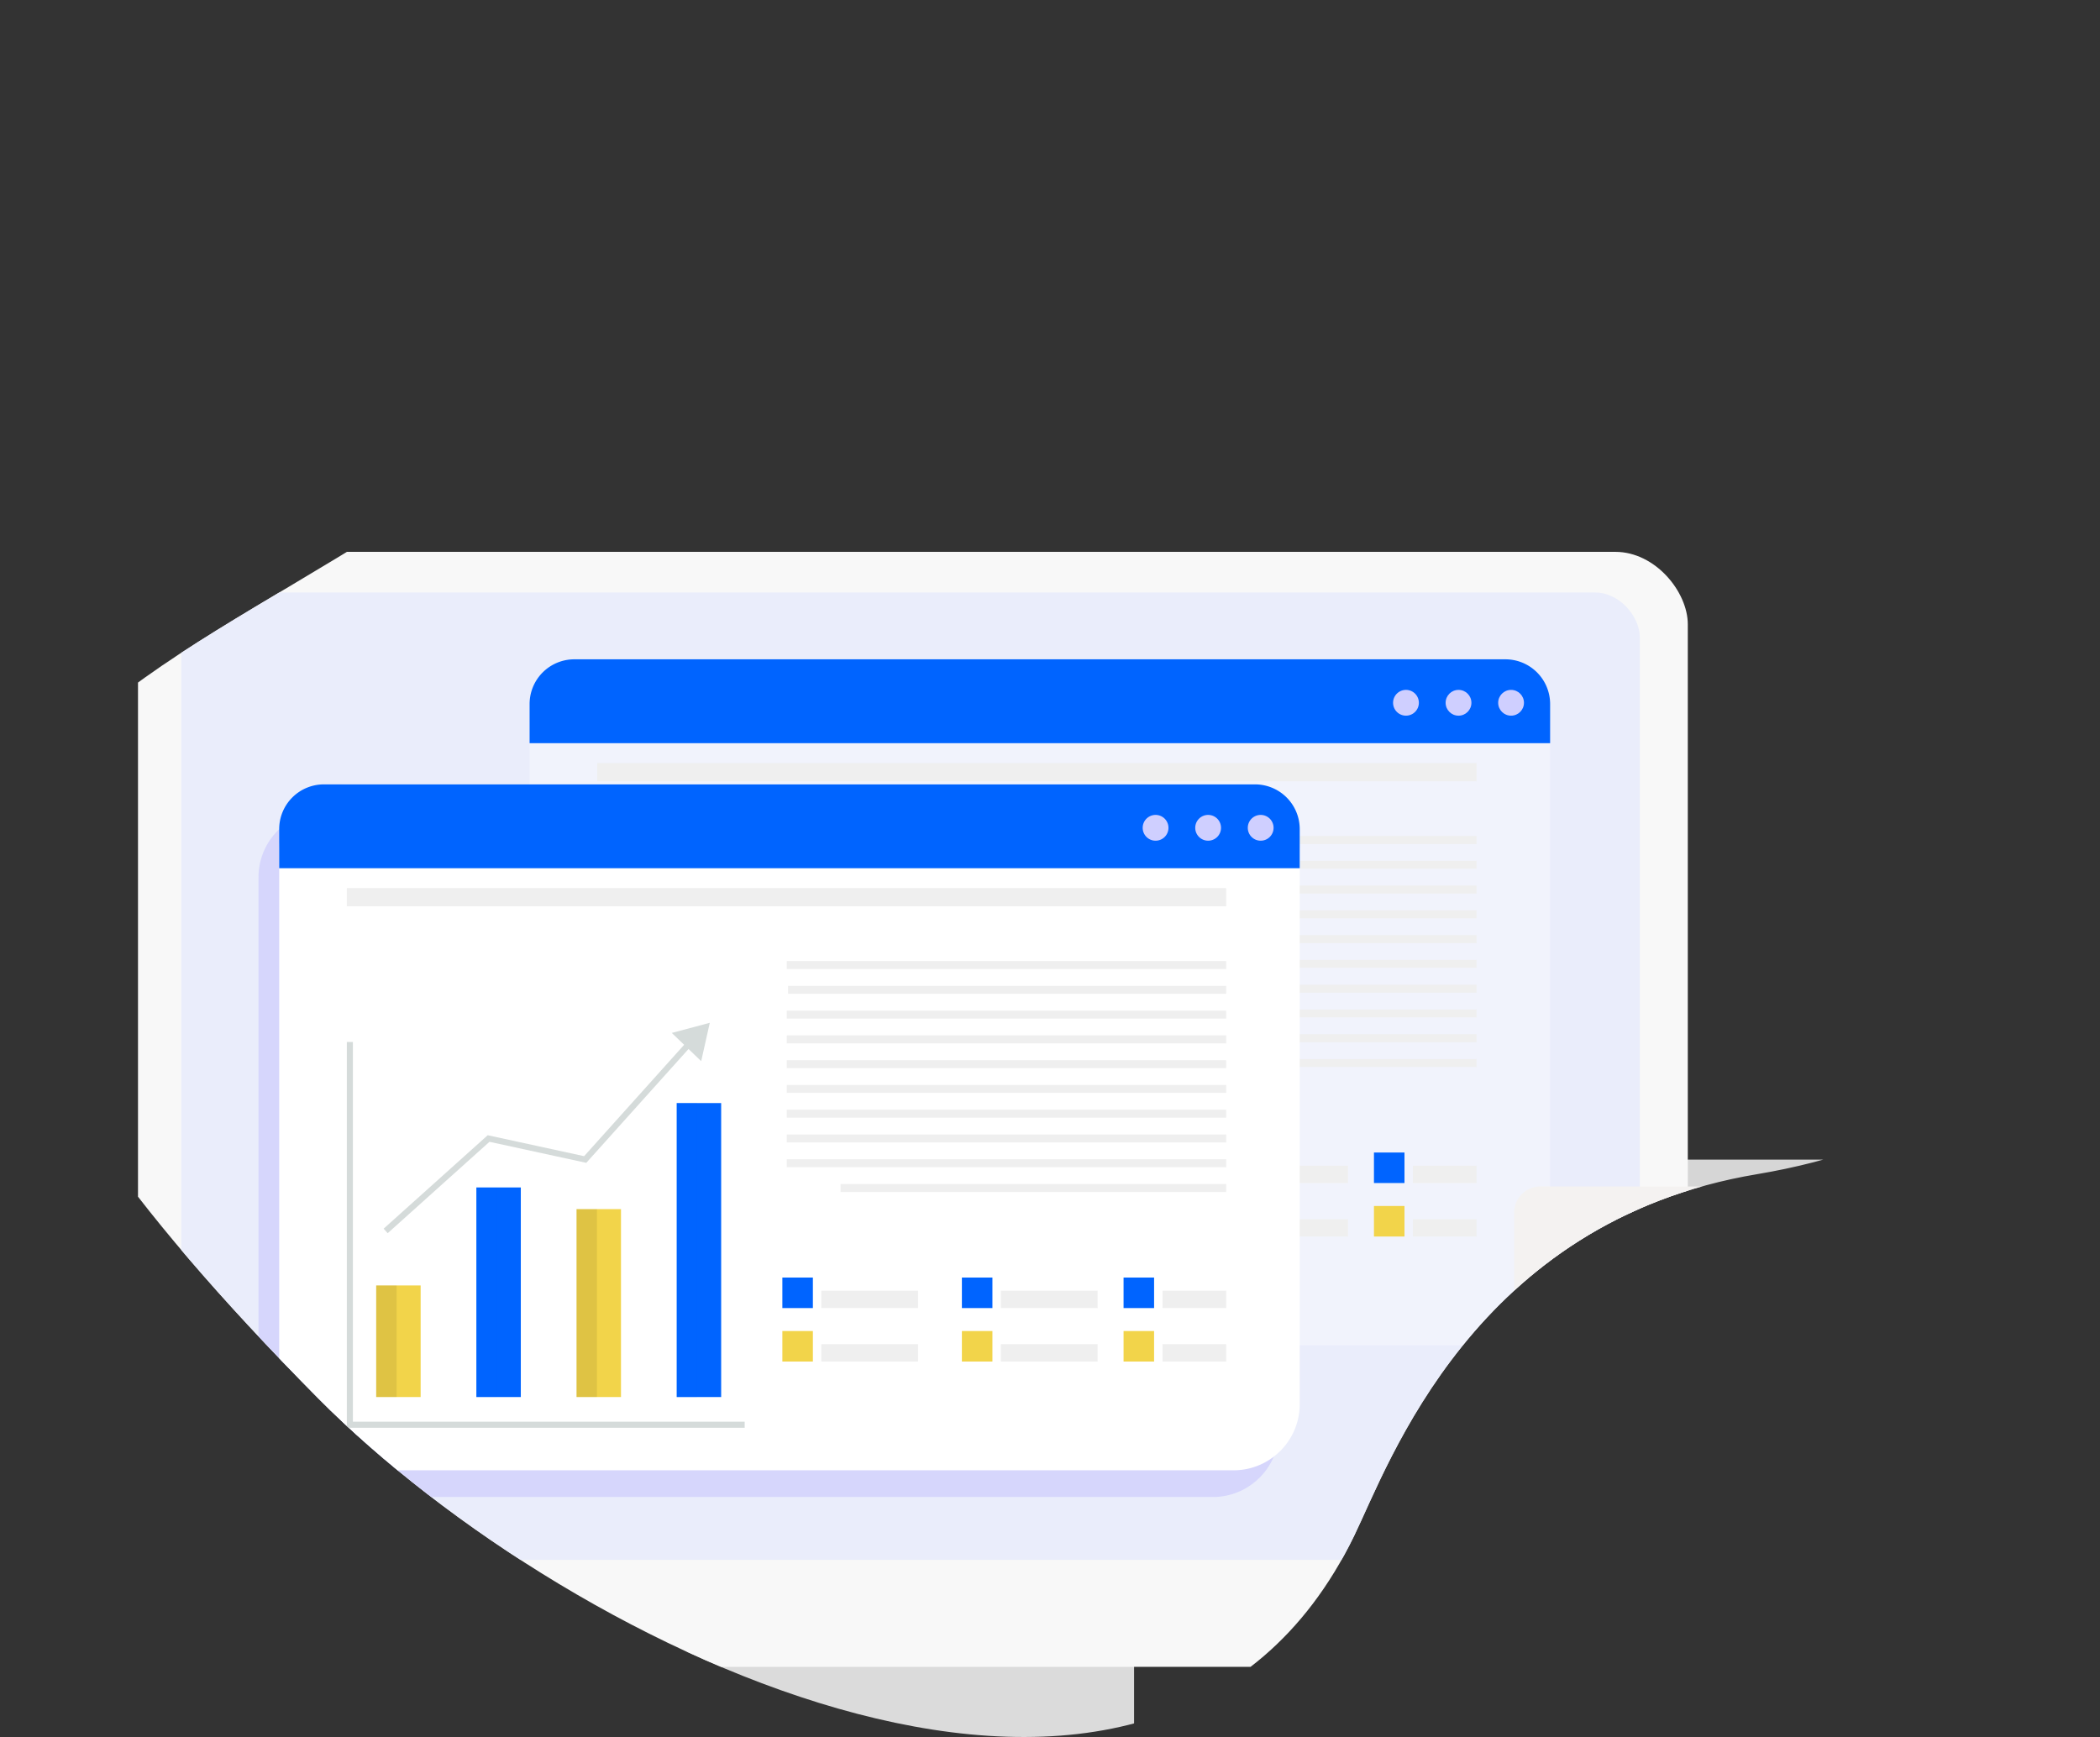 <svg xmlns="http://www.w3.org/2000/svg" xmlns:xlink="http://www.w3.org/1999/xlink" width="272" height="225" viewBox="0 0 272 225">
  <rect x="0" y="0" width="272" height="225" fill="#333333" stroke="none"/>
  <defs>
    <clipPath id="clip-path">
      <path id="Path_5117" data-name="Path 5117" d="M1805.019,1337.519c4.554-9.351,15.5-40.74,52.2-46.883,40.092-6.711,58.573-36.97,31.953-77.267-60.462-91.528-146.583-88.088-167.406-48.106-36.036,69.192-153.811,50.587-50.884,154.42C1703.548,1352.636,1779.6,1389.718,1805.019,1337.519Z" transform="translate(-1434.643 21.458)" fill="#e3f2ff"/>
    </clipPath>
  </defs>
  <g id="Mask_Group_38" data-name="Mask Group 38" transform="translate(-195 -1159.998)" clip-path="url(#clip-path)">
    <g id="Group_3426" data-name="Group 3426" transform="translate(212.874 1231.481)">
      <g id="Group_2105" data-name="Group 2105" transform="translate(192.603 78.728)">
        <path id="Path_3779" data-name="Path 3779" d="M340.693,158.4h-40.4a3.4,3.4,0,0,0-3.4,3.4v74.232a3.4,3.4,0,0,0,3.4,3.4h55.486a3.4,3.4,0,0,0,3.4-3.4V176.251Z" transform="translate(-296.896 -158.405)" fill="#d6d6d6"/>
        <path id="Path_3780" data-name="Path 3780" d="M361.775,158.4l.03,14.892a2.959,2.959,0,0,0,2.959,2.954h15.492Z" transform="translate(-317.978 -158.405)" fill="#e5e5e5"/>
        <g id="Group_2104" data-name="Group 2104" transform="translate(3.907 27.732)" opacity="0.7">
          <rect id="Rectangle_1023" data-name="Rectangle 1023" width="38.377" height="3.489" transform="translate(8.044)" fill="#e5e5e5"/>
          <rect id="Rectangle_1024" data-name="Rectangle 1024" width="54.465" height="3.489" transform="translate(0 7.56)" fill="#e5e5e5"/>
          <rect id="Rectangle_1025" data-name="Rectangle 1025" width="54.465" height="3.489" transform="translate(0 15.119)" fill="#e5e5e5"/>
          <rect id="Rectangle_1026" data-name="Rectangle 1026" width="54.465" height="3.489" transform="translate(0 22.679)" fill="#e5e5e5"/>
          <rect id="Rectangle_1027" data-name="Rectangle 1027" width="54.465" height="3.489" transform="translate(0 30.239)" fill="#e5e5e5"/>
          <rect id="Rectangle_1028" data-name="Rectangle 1028" width="54.465" height="3.489" transform="translate(0 37.799)" fill="#e5e5e5"/>
        </g>
      </g>
      <g id="Group_2331" data-name="Group 2331" transform="translate(0 0)">
        <rect id="Rectangle_1029" data-name="Rectangle 1029" width="57.906" height="15.578" transform="translate(71.11 139.341)" fill="#dbdbdb"/>
        <rect id="Rectangle_1030" data-name="Rectangle 1030" width="200.736" height="144.427" rx="9.387" fill="#f8f8f8"/>
        <rect id="Rectangle_1031" data-name="Rectangle 1031" width="188.912" height="125.304" rx="5.768" transform="translate(5.607 5.266)" fill="#eaedfb"/>
        <path id="Rectangle_1032" data-name="Rectangle 1032" d="M7.322,0h93.04a7.322,7.322,0,0,1,7.322,7.322v2.5a0,0,0,0,1,0,0H0a0,0,0,0,1,0,0v-2.5A7.322,7.322,0,0,1,7.322,0Z" transform="translate(46.22 153.565)" fill="#fff"/>
        <g id="Group_2108" data-name="Group 2108" transform="translate(50.721 13.921)" opacity="0.35">
          <g id="Group_2107" data-name="Group 2107">
            <g id="Group_2106" data-name="Group 2106">
              <rect id="Rectangle_1033" data-name="Rectangle 1033" width="132.182" height="88.856" rx="8.58" fill="#fff"/>
            </g>
          </g>
        </g>
        <g id="Group_2216" data-name="Group 2216" transform="translate(50.721 13.92)" style="mix-blend-mode: multiply;isolation: isolate">
          <g id="Group_2215" data-name="Group 2215" transform="translate(8.76 13.437)">
            <g id="Group_2111" data-name="Group 2111" transform="translate(3.803 51.472)">
              <g id="Group_2110" data-name="Group 2110">
                <g id="Group_2109" data-name="Group 2109">
                  <rect id="Rectangle_1034" data-name="Rectangle 1034" width="5.758" height="14.456" fill="#fca70c"/>
                </g>
              </g>
            </g>
            <g id="Group_2114" data-name="Group 2114" transform="translate(16.777 38.782)">
              <g id="Group_2113" data-name="Group 2113">
                <g id="Group_2112" data-name="Group 2112">
                  <rect id="Rectangle_1035" data-name="Rectangle 1035" width="5.758" height="27.147" fill="#b1affd"/>
                </g>
              </g>
            </g>
            <g id="Group_2117" data-name="Group 2117" transform="translate(29.752 41.589)">
              <g id="Group_2116" data-name="Group 2116">
                <g id="Group_2115" data-name="Group 2115">
                  <rect id="Rectangle_1036" data-name="Rectangle 1036" width="5.758" height="24.34" fill="#fca70c"/>
                </g>
              </g>
            </g>
            <g id="Group_2120" data-name="Group 2120" transform="translate(42.727 27.846)">
              <g id="Group_2119" data-name="Group 2119">
                <g id="Group_2118" data-name="Group 2118">
                  <rect id="Rectangle_1037" data-name="Rectangle 1037" width="5.758" height="38.082" fill="#b1affd"/>
                </g>
              </g>
            </g>
            <g id="Group_2123" data-name="Group 2123" transform="translate(16.777 38.782)" opacity="0.15" style="mix-blend-mode: multiply;isolation: isolate">
              <g id="Group_2122" data-name="Group 2122">
                <g id="Group_2121" data-name="Group 2121">
                  <rect id="Rectangle_1038" data-name="Rectangle 1038" width="2.643" height="27.147" opacity="0.26"/>
                </g>
              </g>
            </g>
            <g id="Group_2126" data-name="Group 2126" transform="translate(3.803 51.472)" opacity="0.15" style="mix-blend-mode: multiply;isolation: isolate">
              <g id="Group_2125" data-name="Group 2125">
                <g id="Group_2124" data-name="Group 2124">
                  <rect id="Rectangle_1039" data-name="Rectangle 1039" width="2.643" height="14.456" opacity="0.26"/>
                </g>
              </g>
            </g>
            <g id="Group_2129" data-name="Group 2129" transform="translate(42.727 27.846)" opacity="0.62" style="mix-blend-mode: multiply;isolation: isolate">
              <g id="Group_2128" data-name="Group 2128">
                <g id="Group_2127" data-name="Group 2127">
                  <rect id="Rectangle_1040" data-name="Rectangle 1040" width="2.643" height="38.082" opacity="0.26"/>
                </g>
              </g>
            </g>
            <g id="Group_2132" data-name="Group 2132" transform="translate(29.752 41.589)" opacity="0.15" style="mix-blend-mode: multiply;isolation: isolate">
              <g id="Group_2131" data-name="Group 2131">
                <g id="Group_2130" data-name="Group 2130">
                  <rect id="Rectangle_1041" data-name="Rectangle 1041" width="2.643" height="24.34" opacity="0.26"/>
                </g>
              </g>
            </g>
            <g id="Group_2135" data-name="Group 2135" transform="translate(0 15.032)">
              <g id="Group_2134" data-name="Group 2134">
                <g id="Group_2133" data-name="Group 2133">
                  <path id="Path_3781" data-name="Path 3781" d="M151.224,159.453H99.693V104.578h.786v54.089h50.745Z" transform="translate(-99.693 -104.578)" fill="#d5dbda"/>
                </g>
              </g>
            </g>
            <g id="Group_2138" data-name="Group 2138" transform="translate(4.768 19.672)">
              <g id="Group_2137" data-name="Group 2137">
                <g id="Group_2136" data-name="Group 2136">
                  <path id="Path_3782" data-name="Path 3782" d="M107.281,136.48l-.525-.585,13.48-12.105,12.486,2.713,13.52-15.053.585.525L133,127.368l-12.539-2.724Z" transform="translate(-106.756 -111.45)" fill="#d5dbda"/>
                </g>
              </g>
            </g>
            <g id="Group_2141" data-name="Group 2141" transform="translate(42.086 17.448)">
              <g id="Group_2140" data-name="Group 2140">
                <g id="Group_2139" data-name="Group 2139">
                  <path id="Path_3783" data-name="Path 3783" d="M165.85,113.129l-3.812-3.656,4.922-1.317Z" transform="translate(-162.038 -108.156)" fill="#d5dbda"/>
                </g>
              </g>
            </g>
            <g id="Group_2154" data-name="Group 2154" transform="translate(56.411 50.447)">
              <g id="Group_2144" data-name="Group 2144">
                <g id="Group_2143" data-name="Group 2143">
                  <g id="Group_2142" data-name="Group 2142">
                    <rect id="Rectangle_1042" data-name="Rectangle 1042" width="3.954" height="3.954" fill="#b1affd"/>
                  </g>
                </g>
              </g>
              <g id="Group_2147" data-name="Group 2147" transform="translate(0 6.929)">
                <g id="Group_2146" data-name="Group 2146">
                  <g id="Group_2145" data-name="Group 2145">
                    <rect id="Rectangle_1043" data-name="Rectangle 1043" width="3.954" height="3.955" fill="#fca70c"/>
                  </g>
                </g>
              </g>
              <g id="Group_2150" data-name="Group 2150" transform="translate(5.044 8.636)">
                <g id="Group_2149" data-name="Group 2149">
                  <g id="Group_2148" data-name="Group 2148">
                    <rect id="Rectangle_1044" data-name="Rectangle 1044" width="12.534" height="2.247" fill="#efefef"/>
                  </g>
                </g>
              </g>
              <g id="Group_2153" data-name="Group 2153" transform="translate(5.044 1.707)">
                <g id="Group_2152" data-name="Group 2152">
                  <g id="Group_2151" data-name="Group 2151">
                    <rect id="Rectangle_1045" data-name="Rectangle 1045" width="12.534" height="2.247" fill="#efefef"/>
                  </g>
                </g>
              </g>
            </g>
            <g id="Group_2167" data-name="Group 2167" transform="translate(79.665 50.447)">
              <g id="Group_2157" data-name="Group 2157">
                <g id="Group_2156" data-name="Group 2156">
                  <g id="Group_2155" data-name="Group 2155">
                    <rect id="Rectangle_1046" data-name="Rectangle 1046" width="3.954" height="3.954" fill="#b1affd"/>
                  </g>
                </g>
              </g>
              <g id="Group_2160" data-name="Group 2160" transform="translate(0 6.929)">
                <g id="Group_2159" data-name="Group 2159">
                  <g id="Group_2158" data-name="Group 2158">
                    <rect id="Rectangle_1047" data-name="Rectangle 1047" width="3.954" height="3.955" fill="#fca70c"/>
                  </g>
                </g>
              </g>
              <g id="Group_2163" data-name="Group 2163" transform="translate(5.044 8.636)">
                <g id="Group_2162" data-name="Group 2162">
                  <g id="Group_2161" data-name="Group 2161">
                    <rect id="Rectangle_1048" data-name="Rectangle 1048" width="12.534" height="2.247" fill="#efefef"/>
                  </g>
                </g>
              </g>
              <g id="Group_2166" data-name="Group 2166" transform="translate(5.044 1.707)">
                <g id="Group_2165" data-name="Group 2165">
                  <g id="Group_2164" data-name="Group 2164">
                    <rect id="Rectangle_1049" data-name="Rectangle 1049" width="12.534" height="2.247" fill="#efefef"/>
                  </g>
                </g>
              </g>
            </g>
            <g id="Group_2180" data-name="Group 2180" transform="translate(100.605 50.447)">
              <g id="Group_2170" data-name="Group 2170">
                <g id="Group_2169" data-name="Group 2169">
                  <g id="Group_2168" data-name="Group 2168">
                    <rect id="Rectangle_1050" data-name="Rectangle 1050" width="3.954" height="3.954" fill="#0064ff"/>
                  </g>
                </g>
              </g>
              <g id="Group_2173" data-name="Group 2173" transform="translate(0 6.929)">
                <g id="Group_2172" data-name="Group 2172">
                  <g id="Group_2171" data-name="Group 2171">
                    <rect id="Rectangle_1051" data-name="Rectangle 1051" width="3.954" height="3.955" fill="#f2d44a"/>
                  </g>
                </g>
              </g>
              <g id="Group_2176" data-name="Group 2176" transform="translate(5.043 8.636)">
                <g id="Group_2175" data-name="Group 2175">
                  <g id="Group_2174" data-name="Group 2174">
                    <rect id="Rectangle_1052" data-name="Rectangle 1052" width="8.248" height="2.247" fill="#efefef"/>
                  </g>
                </g>
              </g>
              <g id="Group_2179" data-name="Group 2179" transform="translate(5.043 1.707)">
                <g id="Group_2178" data-name="Group 2178">
                  <g id="Group_2177" data-name="Group 2177">
                    <rect id="Rectangle_1053" data-name="Rectangle 1053" width="8.248" height="2.247" fill="#efefef"/>
                  </g>
                </g>
              </g>
            </g>
            <g id="Group_2214" data-name="Group 2214">
              <g id="Group_2183" data-name="Group 2183" transform="translate(57.151 12.664)">
                <g id="Group_2182" data-name="Group 2182">
                  <g id="Group_2181" data-name="Group 2181">
                    <rect id="Rectangle_1054" data-name="Rectangle 1054" width="56.746" height="1.032" fill="#efefef"/>
                  </g>
                </g>
              </g>
              <g id="Group_2186" data-name="Group 2186">
                <g id="Group_2185" data-name="Group 2185">
                  <g id="Group_2184" data-name="Group 2184">
                    <rect id="Rectangle_1055" data-name="Rectangle 1055" width="113.897" height="2.362" fill="#efefef"/>
                  </g>
                </g>
              </g>
              <g id="Group_2189" data-name="Group 2189" transform="translate(56.981 15.872)">
                <g id="Group_2188" data-name="Group 2188">
                  <g id="Group_2187" data-name="Group 2187">
                    <rect id="Rectangle_1056" data-name="Rectangle 1056" width="56.916" height="1.032" fill="#efefef"/>
                  </g>
                </g>
              </g>
              <g id="Group_2192" data-name="Group 2192" transform="translate(56.981 9.455)">
                <g id="Group_2191" data-name="Group 2191">
                  <g id="Group_2190" data-name="Group 2190">
                    <rect id="Rectangle_1057" data-name="Rectangle 1057" width="56.916" height="1.032" fill="#efefef"/>
                  </g>
                </g>
              </g>
              <g id="Group_2195" data-name="Group 2195" transform="translate(56.981 19.081)">
                <g id="Group_2194" data-name="Group 2194">
                  <g id="Group_2193" data-name="Group 2193">
                    <rect id="Rectangle_1058" data-name="Rectangle 1058" width="56.916" height="1.032" fill="#efefef"/>
                  </g>
                </g>
              </g>
              <g id="Group_2198" data-name="Group 2198" transform="translate(56.981 22.29)">
                <g id="Group_2197" data-name="Group 2197">
                  <g id="Group_2196" data-name="Group 2196">
                    <rect id="Rectangle_1059" data-name="Rectangle 1059" width="56.916" height="1.032" fill="#efefef"/>
                  </g>
                </g>
              </g>
              <g id="Group_2201" data-name="Group 2201" transform="translate(56.981 25.498)">
                <g id="Group_2200" data-name="Group 2200">
                  <g id="Group_2199" data-name="Group 2199">
                    <rect id="Rectangle_1060" data-name="Rectangle 1060" width="56.916" height="1.032" fill="#efefef"/>
                  </g>
                </g>
              </g>
              <g id="Group_2204" data-name="Group 2204" transform="translate(56.981 28.707)">
                <g id="Group_2203" data-name="Group 2203">
                  <g id="Group_2202" data-name="Group 2202">
                    <rect id="Rectangle_1061" data-name="Rectangle 1061" width="56.916" height="1.032" fill="#efefef"/>
                  </g>
                </g>
              </g>
              <g id="Group_2207" data-name="Group 2207" transform="translate(56.981 31.916)">
                <g id="Group_2206" data-name="Group 2206">
                  <g id="Group_2205" data-name="Group 2205">
                    <rect id="Rectangle_1062" data-name="Rectangle 1062" width="56.916" height="1.032" fill="#efefef"/>
                  </g>
                </g>
              </g>
              <g id="Group_2210" data-name="Group 2210" transform="translate(56.981 35.124)">
                <g id="Group_2209" data-name="Group 2209">
                  <g id="Group_2208" data-name="Group 2208">
                    <rect id="Rectangle_1063" data-name="Rectangle 1063" width="56.916" height="1.032" fill="#efefef"/>
                  </g>
                </g>
              </g>
              <g id="Group_2213" data-name="Group 2213" transform="translate(63.949 38.333)">
                <g id="Group_2212" data-name="Group 2212">
                  <g id="Group_2211" data-name="Group 2211">
                    <rect id="Rectangle_1064" data-name="Rectangle 1064" width="49.948" height="1.032" fill="#efefef"/>
                  </g>
                </g>
              </g>
            </g>
          </g>
          <path id="Path_3784" data-name="Path 3784" d="M213.107,62.408H92.509A5.792,5.792,0,0,0,86.717,68.2V73.27H218.9V68.2A5.792,5.792,0,0,0,213.107,62.408Z" transform="translate(-86.717 -62.408)" fill="#0064ff"/>
          <path id="Path_3785" data-name="Path 3785" d="M255.735,69.943a1.67,1.67,0,1,1-1.67-1.67A1.67,1.67,0,0,1,255.735,69.943Z" transform="translate(-140.553 -64.314)" fill="#cfcfff"/>
          <ellipse id="Ellipse_92" data-name="Ellipse 92" cx="1.67" cy="1.67" rx="1.67" ry="1.67" transform="translate(118.648 3.96)" fill="#cfcfff"/>
          <ellipse id="Ellipse_93" data-name="Ellipse 93" cx="1.67" cy="1.67" rx="1.67" ry="1.67" transform="translate(125.455 3.96)" fill="#cfcfff"/>
        </g>
        <g id="Group_2330" data-name="Group 2330" transform="translate(15.608 30.115)">
          <g id="Group_2219" data-name="Group 2219" transform="translate(0 3.46)">
            <g id="Group_2218" data-name="Group 2218">
              <g id="Group_2217" data-name="Group 2217">
                <rect id="Rectangle_1065" data-name="Rectangle 1065" width="132.182" height="88.856" rx="8.58" fill="#c4c3fc" opacity="0.55" style="mix-blend-mode: multiply;isolation: isolate"/>
              </g>
            </g>
          </g>
          <g id="Group_2222" data-name="Group 2222" transform="translate(2.682 0)">
            <g id="Group_2221" data-name="Group 2221">
              <g id="Group_2220" data-name="Group 2220">
                <rect id="Rectangle_1066" data-name="Rectangle 1066" width="132.182" height="88.856" rx="8.58" fill="#fff"/>
              </g>
            </g>
          </g>
          <g id="Group_2329" data-name="Group 2329" transform="translate(11.441 13.437)">
            <g id="Group_2225" data-name="Group 2225" transform="translate(3.803 51.472)">
              <g id="Group_2224" data-name="Group 2224">
                <g id="Group_2223" data-name="Group 2223">
                  <rect id="Rectangle_1067" data-name="Rectangle 1067" width="5.758" height="14.456" fill="#f2d44a"/>
                </g>
              </g>
            </g>
            <g id="Group_2228" data-name="Group 2228" transform="translate(16.777 38.782)">
              <g id="Group_2227" data-name="Group 2227">
                <g id="Group_2226" data-name="Group 2226">
                  <rect id="Rectangle_1068" data-name="Rectangle 1068" width="5.758" height="27.147" fill="#0064ff"/>
                </g>
              </g>
            </g>
            <g id="Group_2231" data-name="Group 2231" transform="translate(29.752 41.589)">
              <g id="Group_2230" data-name="Group 2230">
                <g id="Group_2229" data-name="Group 2229">
                  <rect id="Rectangle_1069" data-name="Rectangle 1069" width="5.758" height="24.34" fill="#f2d44a"/>
                </g>
              </g>
            </g>
            <g id="Group_2234" data-name="Group 2234" transform="translate(42.727 27.846)">
              <g id="Group_2233" data-name="Group 2233">
                <g id="Group_2232" data-name="Group 2232">
                  <rect id="Rectangle_1070" data-name="Rectangle 1070" width="5.758" height="38.082" fill="#0064ff"/>
                </g>
              </g>
            </g>
            <g id="Group_2237" data-name="Group 2237" transform="translate(16.777 38.782)" opacity="0.15" style="mix-blend-mode: multiply;isolation: isolate">
              <g id="Group_2236" data-name="Group 2236">
                <g id="Group_2235" data-name="Group 2235">
                  <rect id="Rectangle_1071" data-name="Rectangle 1071" width="2.643" height="27.147" fill="#0064ff" opacity="0.26"/>
                </g>
              </g>
            </g>
            <g id="Group_2240" data-name="Group 2240" transform="translate(3.803 51.472)" opacity="0.3" style="mix-blend-mode: multiply;isolation: isolate">
              <g id="Group_2239" data-name="Group 2239">
                <g id="Group_2238" data-name="Group 2238">
                  <rect id="Rectangle_1072" data-name="Rectangle 1072" width="2.643" height="14.456" opacity="0.26"/>
                </g>
              </g>
            </g>
            <g id="Group_2243" data-name="Group 2243" transform="translate(42.727 27.846)" opacity="0.62" style="mix-blend-mode: multiply;isolation: isolate">
              <g id="Group_2242" data-name="Group 2242">
                <g id="Group_2241" data-name="Group 2241">
                  <rect id="Rectangle_1073" data-name="Rectangle 1073" width="2.643" height="38.082" fill="#0064ff" opacity="0.26"/>
                </g>
              </g>
            </g>
            <g id="Group_2246" data-name="Group 2246" transform="translate(29.752 41.589)" opacity="0.3" style="mix-blend-mode: multiply;isolation: isolate">
              <g id="Group_2245" data-name="Group 2245">
                <g id="Group_2244" data-name="Group 2244">
                  <rect id="Rectangle_1074" data-name="Rectangle 1074" width="2.643" height="24.34" opacity="0.26"/>
                </g>
              </g>
            </g>
            <g id="Group_2249" data-name="Group 2249" transform="translate(0 19.934)">
              <g id="Group_2248" data-name="Group 2248">
                <g id="Group_2247" data-name="Group 2247">
                  <path id="Path_3786" data-name="Path 3786" d="M103.182,185.8H51.651V135.827h.786v49.187h50.745Z" transform="translate(-51.651 -135.827)" fill="#d5dbda"/>
                </g>
              </g>
            </g>
            <g id="Group_2252" data-name="Group 2252" transform="translate(4.768 19.672)">
              <g id="Group_2251" data-name="Group 2251">
                <g id="Group_2250" data-name="Group 2250">
                  <path id="Path_3787" data-name="Path 3787" d="M59.239,160.469l-.525-.585,13.48-12.105,12.486,2.713L98.2,135.438l.585.525L84.96,151.356l-12.539-2.724Z" transform="translate(-58.714 -135.438)" fill="#d5dbda"/>
                </g>
              </g>
            </g>
            <g id="Group_2255" data-name="Group 2255" transform="translate(42.086 17.448)">
              <g id="Group_2254" data-name="Group 2254">
                <g id="Group_2253" data-name="Group 2253">
                  <path id="Path_3788" data-name="Path 3788" d="M117.808,137.117,114,133.461l4.922-1.317Z" transform="translate(-113.996 -132.144)" fill="#d5dbda"/>
                </g>
              </g>
            </g>
            <g id="Group_2268" data-name="Group 2268" transform="translate(56.411 50.447)">
              <g id="Group_2258" data-name="Group 2258">
                <g id="Group_2257" data-name="Group 2257">
                  <g id="Group_2256" data-name="Group 2256">
                    <rect id="Rectangle_1075" data-name="Rectangle 1075" width="3.954" height="3.954" fill="#0064ff"/>
                  </g>
                </g>
              </g>
              <g id="Group_2261" data-name="Group 2261" transform="translate(0 6.929)">
                <g id="Group_2260" data-name="Group 2260">
                  <g id="Group_2259" data-name="Group 2259">
                    <rect id="Rectangle_1076" data-name="Rectangle 1076" width="3.954" height="3.955" fill="#f2d44a"/>
                  </g>
                </g>
              </g>
              <g id="Group_2264" data-name="Group 2264" transform="translate(5.044 8.636)">
                <g id="Group_2263" data-name="Group 2263">
                  <g id="Group_2262" data-name="Group 2262">
                    <rect id="Rectangle_1077" data-name="Rectangle 1077" width="12.534" height="2.247" fill="#efefef"/>
                  </g>
                </g>
              </g>
              <g id="Group_2267" data-name="Group 2267" transform="translate(5.044 1.707)">
                <g id="Group_2266" data-name="Group 2266">
                  <g id="Group_2265" data-name="Group 2265">
                    <rect id="Rectangle_1078" data-name="Rectangle 1078" width="12.534" height="2.247" fill="#efefef"/>
                  </g>
                </g>
              </g>
            </g>
            <g id="Group_2281" data-name="Group 2281" transform="translate(79.665 50.447)">
              <g id="Group_2271" data-name="Group 2271">
                <g id="Group_2270" data-name="Group 2270">
                  <g id="Group_2269" data-name="Group 2269">
                    <rect id="Rectangle_1079" data-name="Rectangle 1079" width="3.954" height="3.954" fill="#0064ff"/>
                  </g>
                </g>
              </g>
              <g id="Group_2274" data-name="Group 2274" transform="translate(0 6.929)">
                <g id="Group_2273" data-name="Group 2273">
                  <g id="Group_2272" data-name="Group 2272">
                    <rect id="Rectangle_1080" data-name="Rectangle 1080" width="3.954" height="3.955" fill="#f2d44a"/>
                  </g>
                </g>
              </g>
              <g id="Group_2277" data-name="Group 2277" transform="translate(5.044 8.636)">
                <g id="Group_2276" data-name="Group 2276">
                  <g id="Group_2275" data-name="Group 2275">
                    <rect id="Rectangle_1081" data-name="Rectangle 1081" width="12.534" height="2.247" fill="#efefef"/>
                  </g>
                </g>
              </g>
              <g id="Group_2280" data-name="Group 2280" transform="translate(5.044 1.707)">
                <g id="Group_2279" data-name="Group 2279">
                  <g id="Group_2278" data-name="Group 2278">
                    <rect id="Rectangle_1082" data-name="Rectangle 1082" width="12.534" height="2.247" fill="#efefef"/>
                  </g>
                </g>
              </g>
            </g>
            <g id="Group_2294" data-name="Group 2294" transform="translate(100.605 50.447)">
              <g id="Group_2284" data-name="Group 2284">
                <g id="Group_2283" data-name="Group 2283">
                  <g id="Group_2282" data-name="Group 2282">
                    <rect id="Rectangle_1083" data-name="Rectangle 1083" width="3.954" height="3.954" fill="#0064ff"/>
                  </g>
                </g>
              </g>
              <g id="Group_2287" data-name="Group 2287" transform="translate(0 6.929)">
                <g id="Group_2286" data-name="Group 2286">
                  <g id="Group_2285" data-name="Group 2285">
                    <rect id="Rectangle_1084" data-name="Rectangle 1084" width="3.954" height="3.955" fill="#f2d44a"/>
                  </g>
                </g>
              </g>
              <g id="Group_2290" data-name="Group 2290" transform="translate(5.044 8.636)">
                <g id="Group_2289" data-name="Group 2289">
                  <g id="Group_2288" data-name="Group 2288">
                    <rect id="Rectangle_1085" data-name="Rectangle 1085" width="8.248" height="2.247" fill="#efefef"/>
                  </g>
                </g>
              </g>
              <g id="Group_2293" data-name="Group 2293" transform="translate(5.044 1.707)">
                <g id="Group_2292" data-name="Group 2292">
                  <g id="Group_2291" data-name="Group 2291">
                    <rect id="Rectangle_1086" data-name="Rectangle 1086" width="8.248" height="2.247" fill="#efefef"/>
                  </g>
                </g>
              </g>
            </g>
            <g id="Group_2328" data-name="Group 2328">
              <g id="Group_2297" data-name="Group 2297" transform="translate(57.151 12.664)">
                <g id="Group_2296" data-name="Group 2296">
                  <g id="Group_2295" data-name="Group 2295">
                    <rect id="Rectangle_1087" data-name="Rectangle 1087" width="56.746" height="1.032" fill="#efefef"/>
                  </g>
                </g>
              </g>
              <g id="Group_2300" data-name="Group 2300">
                <g id="Group_2299" data-name="Group 2299">
                  <g id="Group_2298" data-name="Group 2298">
                    <rect id="Rectangle_1088" data-name="Rectangle 1088" width="113.897" height="2.362" fill="#efefef"/>
                  </g>
                </g>
              </g>
              <g id="Group_2303" data-name="Group 2303" transform="translate(56.981 15.872)">
                <g id="Group_2302" data-name="Group 2302">
                  <g id="Group_2301" data-name="Group 2301">
                    <rect id="Rectangle_1089" data-name="Rectangle 1089" width="56.916" height="1.032" fill="#efefef"/>
                  </g>
                </g>
              </g>
              <g id="Group_2306" data-name="Group 2306" transform="translate(56.981 9.455)">
                <g id="Group_2305" data-name="Group 2305">
                  <g id="Group_2304" data-name="Group 2304">
                    <rect id="Rectangle_1090" data-name="Rectangle 1090" width="56.916" height="1.032" fill="#efefef"/>
                  </g>
                </g>
              </g>
              <g id="Group_2309" data-name="Group 2309" transform="translate(56.981 19.081)">
                <g id="Group_2308" data-name="Group 2308">
                  <g id="Group_2307" data-name="Group 2307">
                    <rect id="Rectangle_1091" data-name="Rectangle 1091" width="56.916" height="1.032" fill="#efefef"/>
                  </g>
                </g>
              </g>
              <g id="Group_2312" data-name="Group 2312" transform="translate(56.981 22.29)">
                <g id="Group_2311" data-name="Group 2311">
                  <g id="Group_2310" data-name="Group 2310">
                    <rect id="Rectangle_1092" data-name="Rectangle 1092" width="56.916" height="1.032" fill="#efefef"/>
                  </g>
                </g>
              </g>
              <g id="Group_2315" data-name="Group 2315" transform="translate(56.981 25.498)">
                <g id="Group_2314" data-name="Group 2314">
                  <g id="Group_2313" data-name="Group 2313">
                    <rect id="Rectangle_1093" data-name="Rectangle 1093" width="56.916" height="1.032" fill="#efefef"/>
                  </g>
                </g>
              </g>
              <g id="Group_2318" data-name="Group 2318" transform="translate(56.981 28.707)">
                <g id="Group_2317" data-name="Group 2317">
                  <g id="Group_2316" data-name="Group 2316">
                    <rect id="Rectangle_1094" data-name="Rectangle 1094" width="56.916" height="1.032" fill="#efefef"/>
                  </g>
                </g>
              </g>
              <g id="Group_2321" data-name="Group 2321" transform="translate(56.981 31.916)">
                <g id="Group_2320" data-name="Group 2320">
                  <g id="Group_2319" data-name="Group 2319">
                    <rect id="Rectangle_1095" data-name="Rectangle 1095" width="56.916" height="1.032" fill="#efefef"/>
                  </g>
                </g>
              </g>
              <g id="Group_2324" data-name="Group 2324" transform="translate(56.981 35.124)">
                <g id="Group_2323" data-name="Group 2323">
                  <g id="Group_2322" data-name="Group 2322">
                    <rect id="Rectangle_1096" data-name="Rectangle 1096" width="56.916" height="1.032" fill="#efefef"/>
                  </g>
                </g>
              </g>
              <g id="Group_2327" data-name="Group 2327" transform="translate(63.949 38.333)">
                <g id="Group_2326" data-name="Group 2326">
                  <g id="Group_2325" data-name="Group 2325">
                    <rect id="Rectangle_1097" data-name="Rectangle 1097" width="49.948" height="1.032" fill="#efefef"/>
                  </g>
                </g>
              </g>
            </g>
          </g>
          <path id="Path_3789" data-name="Path 3789" d="M165.065,86.4H44.467a5.792,5.792,0,0,0-5.792,5.792v5.069H170.857V92.188A5.792,5.792,0,0,0,165.065,86.4Z" transform="translate(-35.994 -86.396)" fill="#0064ff"/>
          <path id="Path_3790" data-name="Path 3790" d="M207.693,93.932a1.67,1.67,0,1,1-1.67-1.67A1.67,1.67,0,0,1,207.693,93.932Z" transform="translate(-89.83 -88.302)" fill="#cfcfff"/>
          <path id="Path_3791" data-name="Path 3791" d="M217.776,93.932a1.67,1.67,0,1,1-1.67-1.67A1.67,1.67,0,0,1,217.776,93.932Z" transform="translate(-93.106 -88.302)" fill="#cfcfff"/>
          <path id="Path_3792" data-name="Path 3792" d="M227.859,93.932a1.67,1.67,0,1,1-1.67-1.67A1.67,1.67,0,0,1,227.859,93.932Z" transform="translate(-96.383 -88.302)" fill="#cfcfff"/>
        </g>
      </g>
      <g id="Group_2333" data-name="Group 2333" transform="translate(178.242 82.205)">
        <path id="Path_3793" data-name="Path 3793" d="M319.418,163.554h-40.4a3.4,3.4,0,0,0-3.4,3.4v74.232a3.4,3.4,0,0,0,3.4,3.4H334.5a3.4,3.4,0,0,0,3.4-3.4V181.4Z" transform="translate(-275.622 -163.554)" fill="#f4f2f1"/>
        <path id="Path_3794" data-name="Path 3794" d="M340.5,163.554l.03,14.892a2.959,2.959,0,0,0,2.959,2.954h15.492Z" transform="translate(-296.704 -163.554)" fill="#e5e5e5"/>
        <g id="Group_2332" data-name="Group 2332" transform="translate(3.907 27.732)" opacity="0.7">
          <rect id="Rectangle_1098" data-name="Rectangle 1098" width="38.377" height="3.489" transform="translate(8.044)" fill="#e5e5e5"/>
          <rect id="Rectangle_1099" data-name="Rectangle 1099" width="54.465" height="3.489" transform="translate(0 7.56)" fill="#e5e5e5"/>
          <rect id="Rectangle_1100" data-name="Rectangle 1100" width="54.465" height="3.489" transform="translate(0 15.119)" fill="#e5e5e5"/>
          <rect id="Rectangle_1101" data-name="Rectangle 1101" width="54.465" height="3.489" transform="translate(0 22.679)" fill="#e5e5e5"/>
          <rect id="Rectangle_1102" data-name="Rectangle 1102" width="54.465" height="3.489" transform="translate(0 30.239)" fill="#e5e5e5"/>
          <rect id="Rectangle_1103" data-name="Rectangle 1103" width="54.465" height="3.489" transform="translate(0 37.799)" fill="#e5e5e5"/>
        </g>
      </g>
    </g>
  </g>
</svg>

